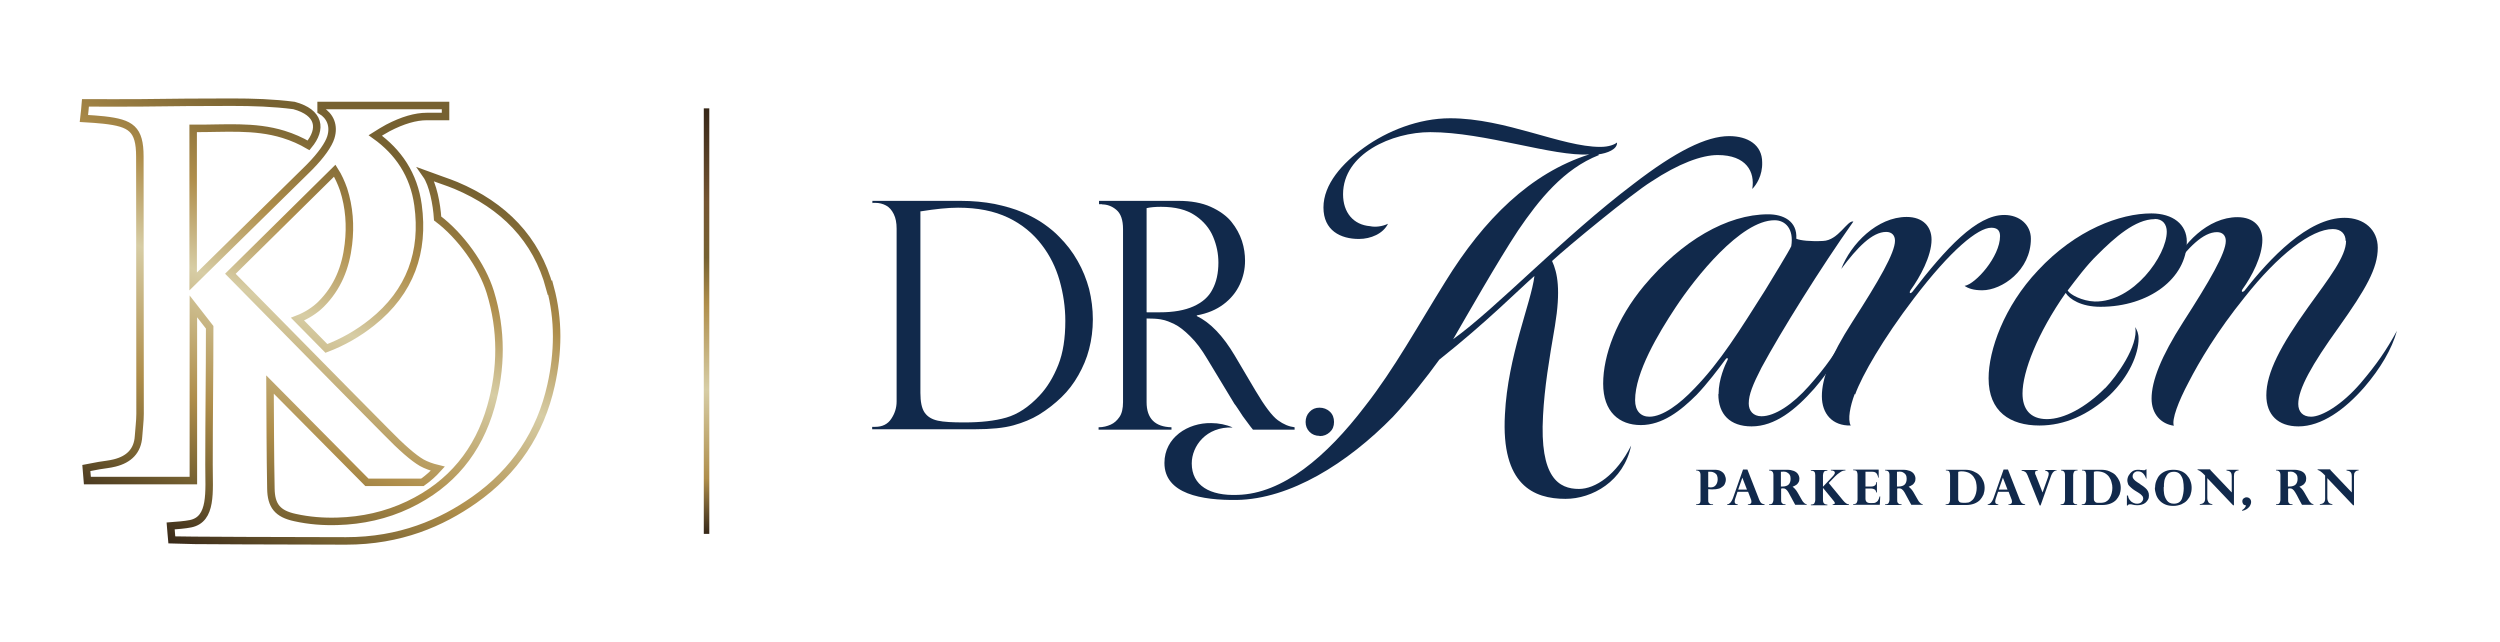 <svg xmlns="http://www.w3.org/2000/svg" xmlns:xlink="http://www.w3.org/1999/xlink" id="a" data-name="Layer 1" viewBox="0 0 113.51 29.16"><defs><style>      .d {        stroke: url(#b);        stroke-width: .34px;      }      .d, .e {        fill: none;        stroke-miterlimit: 10;      }      .e {        stroke: url(#c);        stroke-width: .25px;      }      .f {        fill: #11294b;      }    </style><linearGradient id="b" x1="17.69" y1="3.49" x2="8.59" y2="25.1" gradientUnits="userSpaceOnUse"><stop offset=".14" stop-color="#766131"></stop><stop offset=".33" stop-color="#af8e4b"></stop><stop offset=".49" stop-color="#d7cda5"></stop><stop offset=".72" stop-color="#af8e4b"></stop><stop offset=".87" stop-color="#766131"></stop><stop offset="1" stop-color="#362718"></stop></linearGradient><linearGradient id="c" data-name="New Gradient Swatch 10" x1="32.08" y1="24.24" x2="32.08" y2="4.92" gradientUnits="userSpaceOnUse"><stop offset="0" stop-color="#362718"></stop><stop offset=".13" stop-color="#af8e4b"></stop><stop offset=".34" stop-color="#d7cda5"></stop><stop offset=".54" stop-color="#af8e4b"></stop><stop offset=".65" stop-color="#766131"></stop><stop offset=".78" stop-color="#755532"></stop><stop offset="1" stop-color="#362718"></stop></linearGradient></defs><path class="f" d="M72.6,7.04c-1.61.63-2.73,2.04-3.67,3.42-.92,1.39-2.37,3.94-2.95,4.94,1.99-1.43,4.99-4.63,8.19-7.05,1.92-1.48,3.31-2.17,4.34-2.17.85,0,1.5.4,1.5,1.19.02.6-.27,1.03-.45,1.21.13-.78-.27-1.54-1.57-1.54-.72,0-1.77.38-3.02,1.21-.87.54-3.8,2.95-4.5,3.6.25.54.4,1.32.13,2.95-.27,1.57-.47,2.77-.54,4.07-.16,2.82.72,3.33,1.63,3.33.74,0,1.7-.63,2.37-1.97-.34,1.63-1.77,2.42-2.98,2.42-1.45,0-2.93-.63-2.75-3.83.13-2.66,1.19-5.06,1.34-6.29-.67.58-2.15,2.08-4.32,3.8-.56.78-1.39,1.83-2.1,2.59-2.08,2.13-4.68,3.74-7.09,3.78-1.59.02-3.29-.27-3.29-1.68,0-1.16,1.07-1.83,2.12-1.81.34,0,.69.07.98.2-1.21-.05-1.86.85-1.86,1.63,0,1.01.83,1.48,2.08,1.43,2.04-.05,4.03-1.72,5.79-4.03,1.32-1.68,2.42-3.69,3.65-5.66,1.74-2.82,3.85-4.92,6.53-5.77-1.63.11-4.74-1.01-7.22-1.01-1.74,0-3.96.98-3.96,2.82,0,.83.47,1.39,1.23,1.45.22.05.54.02.81-.11-.22.45-.78.69-1.32.69-.83,0-1.61-.38-1.61-1.43s.85-2.01,1.86-2.73c1.03-.74,2.46-1.32,3.89-1.32,2.53,0,5.06,1.3,6.82,1.3.4,0,.65-.11.76-.2.02.31-.45.49-.85.54Z"></path><path class="f" d="M78.03,17.89c0-.68.3-1.33.4-1.53.05-.08,0-.15-.08-.05-.33.45-.85,1.13-1.31,1.61-.73.73-1.56,1.38-2.54,1.38s-1.71-.6-1.71-1.88.6-2.94,1.86-4.45c1.71-2.04,3.77-3.24,5.63-3.24.68,0,1.33.3,1.28,1.11.18.08.65.13,1.21.1.7-.02,1.11-.96,1.38-.88-1.48,2.09-3.29,5-4.17,6.63-.4.78-.58,1.23-.58,1.63,0,.33.2.58.58.58.6,0,1.41-.53,2.16-1.38s1.23-1.51,1.76-2.51c-.28,1.01-.9,1.91-1.53,2.64-.85.96-1.78,1.71-2.84,1.71-.98,0-1.51-.55-1.51-1.46ZM80.57,10c-1.53,0-3.59,2.59-4.5,3.97-.78,1.18-1.83,2.94-1.83,4.2,0,.48.25.75.65.75.6,0,1.38-.58,2.04-1.28,1.18-1.21,2.06-2.64,3.22-4.47.35-.58,1.06-1.73,1.18-1.99.13-.8-.28-1.18-.75-1.18Z"></path><path class="f" d="M84.21,17.89c-.2.53-.33,1.16-.18,1.43-.83.02-1.31-.53-1.31-1.33s.38-1.81,1.38-3.37c1.21-1.88,1.94-3.14,1.94-3.69,0-.25-.15-.4-.4-.4-.63,0-1.31.7-2.04,1.68.43-1.13,1.63-2.36,2.97-2.36.75,0,1.13.45,1.13,1.03,0,.75-.53,1.71-.95,2.29-.08.12-.03.2.08.08,1.53-1.99,2.92-3.49,4.17-3.49.7,0,1.21.45,1.21,1.08,0,1.43-1.31,2.34-2.21,2.34-.38,0-.63-.08-.8-.2.5-.08,1.61-1.33,1.61-2.26,0-.28-.15-.38-.4-.38-.6,0-1.83,1-3.52,3.22-1.38,1.81-2.34,3.47-2.66,4.35Z"></path><path class="f" d="M95.57,17.64c.53-.55,1.53-1.93,1.38-2.79.08.15.15.28.15.53,0,.7-.43,1.71-1.31,2.56-.98.91-2.06,1.38-3.19,1.38-1.33,0-2.31-.63-2.31-2.14,0-1.28.7-3.27,2.24-4.9,1.73-1.86,3.74-2.59,5.15-2.59.98,0,1.61.5,1.61,1.28,0,1.66-1.71,2.96-3.92,2.96-.88,0-1.41-.35-1.58-.63-1.28,1.83-1.96,3.57-1.96,4.57,0,.68.33,1.16,1.11,1.16s1.76-.53,2.64-1.41ZM97.83,9.95c-.88,0-1.83.85-2.59,1.61-.5.48-1,1.16-1.36,1.63.1.18.65.48,1.23.5,1.76.03,3.27-2.09,3.27-3.17,0-.33-.18-.58-.55-.58Z"></path><path class="f" d="M106.5,10.93c0-.28-.18-.53-.58-.53-.98,0-2.49,1.18-4,3.09-1.26,1.56-2.06,2.92-2.54,3.85-.48.9-.78,1.71-.68,1.99-.58-.08-1.01-.53-1.01-1.23,0-.8.43-1.91,1.43-3.47,1.21-1.88,1.94-3.14,1.94-3.69,0-.25-.15-.4-.4-.4-.63,0-1.31.7-2.04,1.68.43-1.13,1.63-2.36,2.97-2.36.75,0,1.13.45,1.13,1.03,0,.75-.48,1.66-.9,2.24-.08.13,0,.15.08.08,1.16-1.48,2.89-3.32,4.55-3.32.9,0,1.51.55,1.51,1.36,0,.93-.53,1.86-1.78,3.62-1.21,1.68-1.83,2.79-1.83,3.47,0,.35.2.58.58.58.5,0,1.41-.55,2.24-1.51.75-.88,1.18-1.51,1.66-2.39-.23.83-.75,1.71-1.48,2.56-.88,1.01-1.94,1.78-2.99,1.78-.93,0-1.46-.53-1.46-1.41,0-1.03.65-2.26,1.91-4.02.96-1.33,1.71-2.29,1.71-2.99Z"></path><path class="d" d="M24.96,13.07c-.6-2.23-2.1-3.74-4.26-4.65-.33-.14-.95-.34-1.35-.49.31.44.48,1.35.52,1.99,1.04.78,2.02,2.14,2.39,3.34.53,1.73.52,3.47.03,5.2-.57,2.01-1.79,3.53-3.75,4.46-1.01.48-2.1.72-3.22.75-.64.02-1.29-.03-1.92-.17-.8-.17-1.09-.54-1.1-1.32-.03-1.57-.03-3.14-.04-4.72l4.4,4.44h2.52c.27-.19.51-.41.7-.62-.29-.07-.53-.16-.73-.27-.38-.22-.92-.69-1.62-1.41l-1.85-1.87-3.25-3.3-1.97-2,4.74-4.68c.16.25.29.54.4.85.26.81.32,1.64.22,2.49-.12,1.05-.49,1.97-1.24,2.72-.29.29-.68.53-1.07.68l1.31,1.33c.74-.28,1.43-.67,2.07-1.18,1.75-1.39,2.38-3.22,2.09-5.33-.19-1.38-.89-2.41-1.94-3.16.19-.12.37-.23.57-.34.67-.35,1.26-.52,1.77-.52h.85v-.5h-5.65v.23c.4.24.61.68.44,1.22-.1.32-.42.79-.95,1.33-.04.04-.07.07-.11.11l-5.19,5.1v-6.95c1.42.01,2.77-.14,4.1.27.42.13.8.3,1.14.5.62-.75.51-1.49-.66-1.81-.93-.12-1.87-.15-2.82-.15-1.37,0-2.74.01-4.12.03-.83.01-1.67,0-2.53,0-.02.25-.04.46-.07.71.34.02.63.04.91.07,1.23.14,1.63.4,1.63,1.66,0,3.89.01,7.79.01,11.68,0,.34-.05.68-.07,1.02-.04.67-.44,1.05-1.08,1.21-.23.06-.48.08-.71.12-.18.03-.37.07-.58.11.02.23.04.41.05.57h4.81v-7.91l.74.95c0,2.25-.03,3.99-.03,6.24,0,1.23.15,2.48-.84,2.68-.24.05-.63.08-.9.1.02.21.03.46.05.64.16.02,5.98.04,7.91.04,2.46,0,4.34-.82,5.82-1.86,1.85-1.3,3.01-3.05,3.49-5.21.33-1.48.36-2.97-.04-4.44Z"></path><g><path class="f" d="M39.61,9.24v-.12h4c.56,0,1.08.05,1.55.14.47.1.9.22,1.27.38.37.16.7.34.97.53.27.19.5.38.69.58.33.33.61.69.84,1.1.23.4.4.83.52,1.27.11.45.17.91.17,1.38s-.06.93-.17,1.35c-.11.43-.28.82-.49,1.19-.21.37-.46.7-.76.99s-.64.56-1.03.8c-.33.2-.72.36-1.15.48-.43.12-1.02.18-1.76.18h-4.66v-.11h.14c.32,0,.57-.12.73-.37.16-.24.24-.5.24-.78v-7.85c0-.26-.04-.48-.13-.66s-.2-.31-.35-.39c-.15-.08-.31-.12-.49-.12h-.14ZM41.79,9.61v8.23c0,.4.06.7.19.89.13.19.33.31.6.37.27.06.67.08,1.2.08.75,0,1.39-.07,1.91-.22.52-.15,1.02-.48,1.5-.99.36-.38.64-.85.86-1.4.22-.55.32-1.22.32-2,0-.62-.09-1.23-.26-1.83-.17-.6-.44-1.14-.8-1.61-.4-.53-.91-.95-1.54-1.25-.63-.3-1.38-.45-2.27-.45-.46,0-1.03.06-1.72.17Z"></path><path class="f" d="M50.04,9.27h-.14v-.15h3.6c.58,0,1.07.09,1.47.27.4.18.72.41.94.68.22.27.38.57.48.87.1.31.14.61.14.9,0,.38-.08.74-.24,1.08s-.4.64-.73.89-.73.42-1.22.51v.03c.62.3,1.19.9,1.72,1.79l.94,1.59c.42.71.76,1.16,1.02,1.35s.51.29.76.32v.11h-1.89c-.08-.1-.16-.2-.23-.3-.07-.1-.15-.2-.23-.31-.05-.07-.12-.18-.21-.32-.09-.14-.15-.22-.17-.24l-1.24-2.05c-.25-.42-.5-.76-.77-1.02-.26-.26-.5-.45-.73-.56s-.43-.18-.61-.21c-.18-.03-.39-.04-.64-.04v3.8c0,.74.38,1.12,1.13,1.14v.11h-3.31v-.11c.21,0,.39-.05.55-.12.16-.07.29-.19.4-.35s.16-.39.16-.67v-7.86c0-.41-.1-.7-.3-.87-.2-.17-.42-.25-.66-.25ZM52.07,14.18h.59c.62,0,1.13-.09,1.53-.27.4-.18.69-.43.86-.77.18-.33.27-.74.27-1.22,0-.4-.08-.79-.24-1.17-.16-.38-.43-.71-.82-.97-.38-.26-.9-.39-1.55-.39-.26,0-.48.02-.65.06v4.72Z"></path><path class="f" d="M59.91,19.79c-.18,0-.33-.06-.45-.18-.12-.12-.18-.27-.18-.45s.06-.34.18-.46c.12-.13.27-.19.45-.19s.34.06.47.18c.13.12.19.28.19.47s-.06.34-.19.46c-.13.12-.28.18-.46.18Z"></path></g><g><path class="f" d="M77.56,22.21v.49c0,.06,0,.1.03.13s.04.05.08.06.07.01.11.01v.03h-.77v-.03c.05,0,.1-.01.14-.03s.06-.07.06-.15v-1.15c0-.08-.02-.13-.05-.16s-.08-.05-.15-.05v-.03h.85c.12,0,.21.02.29.07.07.04.13.1.16.17.03.07.05.13.05.2,0,.08-.02.15-.05.21-.03.06-.07.1-.12.13-.05.04-.11.07-.17.08-.06.02-.15.03-.26.03-.05,0-.11,0-.19-.01ZM77.56,21.43v.69s.07.01.11.01c.08,0,.14-.02.19-.06.05-.04.08-.09.1-.14.02-.06.03-.11.03-.17,0-.06-.01-.12-.03-.17-.02-.05-.06-.09-.11-.12-.05-.03-.11-.05-.19-.05-.03,0-.06,0-.1,0Z"></path><path class="f" d="M79.34,21.32l.54,1.38c.03.07.06.12.1.15s.09.04.14.05v.03h-.76v-.03c.1,0,.16-.04.16-.1,0,0,0-.02,0-.04,0-.02,0-.04-.01-.05,0-.02,0-.03-.01-.04l-.13-.34h-.48l-.11.33s-.02.07-.02.11c0,.05.01.08.04.1.03.02.06.03.1.03v.03h-.48v-.03c.05,0,.1-.03.14-.07s.09-.12.13-.23l.45-1.28h.21ZM78.92,22.23h.4l-.21-.54-.19.54Z"></path><path class="f" d="M80.92,22.18h-.05v.51c0,.06,0,.11.03.14s.04.05.07.06c.03,0,.06.01.1.01v.03h-.75v-.03c.08,0,.14-.02.16-.06.02-.04.04-.09.04-.15v-1.12c0-.08-.02-.13-.05-.16s-.08-.05-.15-.05v-.03h.83c.11,0,.21.02.29.05s.15.08.19.14.07.13.07.21c0,.07-.01.12-.04.17-.03.05-.06.09-.11.12-.05.03-.1.06-.16.08.07.05.15.13.22.25l.19.33c.03.06.06.1.09.13.03.03.05.05.07.06s.04.02.07.02v.03h-.52c-.05-.09-.09-.16-.12-.22-.09-.17-.15-.28-.19-.35-.04-.07-.08-.11-.12-.14s-.09-.04-.16-.04ZM80.95,21.42h-.09v.67h.07c.12,0,.22-.03.28-.09.06-.06.09-.15.09-.26,0-.07-.01-.13-.04-.18-.03-.05-.07-.08-.12-.11-.05-.03-.12-.04-.2-.04Z"></path><path class="f" d="M83.12,21.33h.67v.03c-.09,0-.17.03-.25.09-.08.05-.15.11-.22.18l-.29.3.66.8c.09.11.18.17.26.17v.03h-.74v-.03s.05,0,.07-.02c.02,0,.03-.02.03-.04,0-.02-.02-.05-.04-.08l-.5-.61h0v.55c0,.08.02.13.05.16.03.03.08.05.15.05v.03h-.75v-.03c.08,0,.14-.02.16-.06.02-.04.04-.09.04-.15v-1.12c0-.07-.01-.12-.04-.16-.03-.03-.08-.05-.16-.05v-.03h.75v.03c-.08,0-.14.02-.16.06s-.04.09-.04.15v.52l.47-.5c.05-.06.07-.1.07-.14,0-.06-.06-.1-.18-.1v-.03Z"></path><path class="f" d="M85.3,21.33v.36s-.02,0-.02,0c-.01-.06-.03-.11-.05-.15s-.04-.07-.08-.09c-.03-.02-.08-.03-.13-.03h-.32v.67h.26c.08,0,.13-.02.17-.05s.06-.08.06-.15h.03v.47h-.03c-.01-.07-.04-.12-.08-.14-.04-.02-.09-.04-.15-.04h-.26v.46c0,.13.07.2.21.2h.1c.07,0,.12,0,.16-.03.04-.02.08-.05.1-.09.03-.04.05-.1.07-.18h.03l-.02.38h-1.21v-.03c.08,0,.14-.02.16-.06.02-.04.04-.09.04-.15v-1.12c0-.06-.01-.11-.03-.15-.02-.04-.07-.06-.16-.06h-.01v-.03h1.15Z"></path><path class="f" d="M86.19,22.18h-.05v.51c0,.06,0,.11.03.14s.04.05.07.06c.03,0,.06.01.1.01v.03h-.75v-.03c.08,0,.14-.02.16-.06.02-.04.04-.09.04-.15v-1.12c0-.08-.02-.13-.05-.16s-.08-.05-.15-.05v-.03h.83c.11,0,.21.02.29.05s.15.08.19.14.07.13.07.21c0,.07-.01.12-.04.17-.03.05-.06.09-.11.12-.05.03-.1.06-.16.08.07.05.15.13.22.25l.19.33c.03.06.06.1.09.13.03.03.05.05.07.06s.04.02.07.02v.03h-.52c-.05-.09-.09-.16-.12-.22-.09-.17-.15-.28-.19-.35-.04-.07-.08-.11-.12-.14s-.09-.04-.16-.04ZM86.22,21.42h-.09v.67h.07c.12,0,.22-.03.28-.09.06-.06.09-.15.09-.26,0-.07-.01-.13-.04-.18-.03-.05-.07-.08-.12-.11-.05-.03-.12-.04-.2-.04Z"></path><path class="f" d="M88.35,21.33h.87c.14,0,.27.02.38.07s.21.1.28.18c.08.08.13.17.17.26s.06.2.06.31-.02.21-.05.3c-.04.09-.09.17-.16.25-.07.07-.16.13-.27.17-.11.04-.23.06-.37.06h-.92v-.03c.08,0,.14-.02.16-.06.02-.04.04-.09.04-.15v-1.12c0-.06-.01-.11-.03-.15-.02-.04-.07-.06-.15-.06h-.01v-.03ZM88.91,21.44v1.17c0,.06,0,.1.02.13s.04.06.07.07.09.02.16.02c.06,0,.12,0,.17-.01.05,0,.1-.02.14-.05.06-.04.12-.09.16-.16.04-.07.07-.14.09-.22s.03-.16.03-.24-.01-.17-.03-.26c-.02-.09-.06-.17-.11-.24-.05-.07-.12-.13-.21-.18-.09-.04-.2-.07-.33-.07-.05,0-.1,0-.15.02Z"></path><path class="f" d="M91.17,21.32l.54,1.38c.03.07.06.12.1.15s.09.04.14.05v.03h-.76v-.03c.1,0,.16-.04.16-.1,0,0,0-.02,0-.04s0-.04-.01-.05c0-.02,0-.03-.01-.04l-.13-.34h-.48l-.11.33s-.02.07-.02.11c0,.05.01.08.04.1.03.02.06.03.1.03v.03h-.48v-.03c.05,0,.1-.03.14-.07s.09-.12.13-.23l.45-1.28h.21ZM90.75,22.23h.4l-.21-.54-.19.54Z"></path><path class="f" d="M93.38,21.33v.03c-.06,0-.11.03-.15.07-.04.04-.09.12-.13.25l-.45,1.27h-.04l-.55-1.37c-.03-.07-.06-.12-.1-.15s-.09-.05-.17-.06v-.03h.73v.03s-.07,0-.09.02-.03.03-.03.07c0,.03,0,.07.03.11l.31.79.25-.7c.02-.06.03-.11.03-.15,0-.02,0-.05-.03-.08s-.06-.05-.13-.06v-.03h.52Z"></path><path class="f" d="M93.58,21.36v-.03h.75v.03c-.08,0-.14.02-.16.06-.02.04-.04.09-.04.15v1.12s0,.07,0,.1c0,.03.02.05.05.08.03.02.07.03.13.03h0v.03h-.75v-.03c.08,0,.14-.02.16-.06.02-.04.04-.09.04-.15v-1.12c0-.07-.02-.13-.05-.16s-.08-.05-.15-.05Z"></path><path class="f" d="M94.52,21.33h.88c.14,0,.27.02.38.07s.21.1.28.18.13.17.17.26c.04.1.06.2.06.31s-.02.21-.05.3c-.04.09-.09.17-.16.25-.07.07-.16.13-.27.17s-.23.06-.37.06h-.92v-.03c.08,0,.14-.02.16-.06.02-.04.04-.09.04-.15v-1.12c0-.06-.01-.11-.03-.15-.02-.04-.07-.06-.15-.06h-.01v-.03ZM95.07,21.44v1.17c0,.06,0,.1.02.13s.04.06.07.07c.03.02.09.02.16.02.06,0,.12,0,.17-.01s.1-.02.14-.05c.07-.04.12-.09.16-.16.04-.07.07-.14.09-.22s.03-.16.03-.24-.01-.17-.04-.26c-.02-.09-.06-.17-.11-.24s-.12-.13-.21-.18c-.09-.04-.2-.07-.33-.07-.04,0-.1,0-.15.02Z"></path><path class="f" d="M97.48,21.73h-.04c-.03-.1-.08-.18-.14-.24-.06-.06-.14-.09-.23-.09-.04,0-.08,0-.12.03-.04.02-.07.04-.09.08-.02.03-.03.07-.03.11,0,.02,0,.05.01.07,0,.02.03.05.06.09.03.04.08.07.15.12.07.05.12.07.13.09.09.06.17.11.22.16.06.05.1.1.13.16.03.06.04.12.04.19,0,.07-.01.13-.04.18-.03.05-.06.1-.11.14-.05.04-.1.07-.17.09-.07.02-.14.03-.21.03s-.17-.01-.27-.04c-.01,0-.03,0-.04,0s-.03,0-.05,0c-.03,0-.06.02-.07.05h-.04v-.45h.05c.01.09.04.16.09.21.04.06.1.1.15.12.06.03.11.04.17.04.08,0,.15-.02.2-.07s.08-.1.08-.16c0-.04-.01-.08-.03-.11-.02-.03-.06-.06-.1-.1-.04-.03-.13-.09-.25-.16-.06-.04-.12-.08-.16-.12-.05-.04-.08-.08-.11-.11s-.04-.07-.05-.11-.02-.07-.02-.11c0-.08.02-.16.06-.23s.1-.14.17-.19.16-.07.25-.07c.04,0,.09,0,.13.01.01,0,.03,0,.04,0,.02,0,.03,0,.04.01.03,0,.06,0,.07,0,.02,0,.04,0,.05-.01s.02-.02.03-.03h.03v.42Z"></path><path class="f" d="M97.85,22.13c0-.11.02-.21.06-.31.04-.1.09-.19.16-.26s.16-.13.26-.17.22-.06.35-.06.25.02.35.06c.1.04.19.1.26.18s.13.16.16.26c.04.1.06.2.06.32s-.02.22-.05.31-.09.18-.16.26-.16.13-.26.18c-.11.04-.22.07-.36.07-.14,0-.27-.02-.38-.07-.11-.05-.19-.11-.26-.19-.07-.08-.12-.17-.15-.27-.03-.1-.05-.19-.05-.29ZM98.24,22.11c0,.11,0,.21.02.32.02.11.06.2.13.3.07.09.17.14.31.14.19,0,.31-.08.37-.23.05-.15.08-.31.08-.47,0-.13-.01-.24-.03-.35s-.07-.2-.13-.28c-.07-.08-.16-.12-.28-.12-.14,0-.24.04-.31.13-.07.09-.11.18-.13.28-.02.1-.02.2-.02.29Z"></path><path class="f" d="M100.35,21.33l.98,1.03v-.73c0-.1-.02-.16-.06-.2s-.1-.06-.18-.07v-.03h.55v.03c-.06,0-.11.02-.14.05-.03.03-.05.06-.06.09,0,.04-.01.08-.01.12v1.32h-.04l-1.17-1.23v.9c0,.08.02.14.05.19.03.05.09.08.18.09v.03h-.57v-.03c.16-.01.24-.09.24-.24v-1.06s-.01,0-.02-.02c0,0-.02-.02-.03-.03-.02-.01-.03-.03-.04-.04-.1-.09-.18-.15-.25-.16v-.03h.58Z"></path><path class="f" d="M101.8,23.2v-.04c.05-.03.09-.06.12-.1s.05-.07.05-.1c0-.01,0-.02-.01-.02-.06,0-.1-.03-.12-.07-.02-.04-.03-.07-.03-.11,0-.05.02-.1.06-.13.04-.03.08-.05.13-.05.06,0,.11.02.15.06s.06.09.06.16c0,.05-.02.11-.05.16-.03.06-.08.1-.14.15-.06.04-.13.07-.21.08Z"></path><path class="f" d="M103.94,22.18h-.05v.51c0,.06,0,.11.03.14.02.03.04.05.07.06.03,0,.06.01.1.01v.03h-.75v-.03c.08,0,.14-.02.16-.06.02-.04.04-.09.04-.15v-1.12c0-.08-.02-.13-.05-.16s-.08-.05-.15-.05v-.03h.83c.11,0,.21.02.29.05.08.03.15.08.19.14.04.06.06.13.06.21,0,.07-.01.12-.04.17s-.06.09-.11.12c-.05.03-.1.06-.16.08.08.05.15.13.22.25l.19.33c.03.06.06.1.09.13.03.03.05.05.07.06.02,0,.04.02.07.02v.03h-.52c-.05-.09-.09-.16-.12-.22-.08-.17-.15-.28-.19-.35-.04-.07-.08-.11-.12-.14s-.09-.04-.16-.04ZM103.97,21.42h-.09v.67h.07c.12,0,.22-.03.28-.09.06-.06.09-.15.09-.26,0-.07-.01-.13-.04-.18-.03-.05-.07-.08-.12-.11s-.12-.04-.2-.04Z"></path><path class="f" d="M105.8,21.33l.98,1.03v-.73c0-.1-.02-.16-.06-.2s-.1-.06-.18-.07v-.03h.55v.03c-.06,0-.11.02-.14.05-.03.03-.05.06-.06.09,0,.04-.01.08-.01.12v1.32h-.04l-1.17-1.23v.9c0,.08.02.14.05.19.03.05.09.08.18.09v.03h-.57v-.03c.16-.01.24-.09.24-.24v-1.06s-.01,0-.02-.02c0,0-.02-.02-.03-.03-.02-.01-.03-.03-.04-.04-.1-.09-.18-.15-.25-.16v-.03h.58Z"></path></g><line class="e" x1="32.08" y1="4.92" x2="32.08" y2="24.24"></line></svg>
